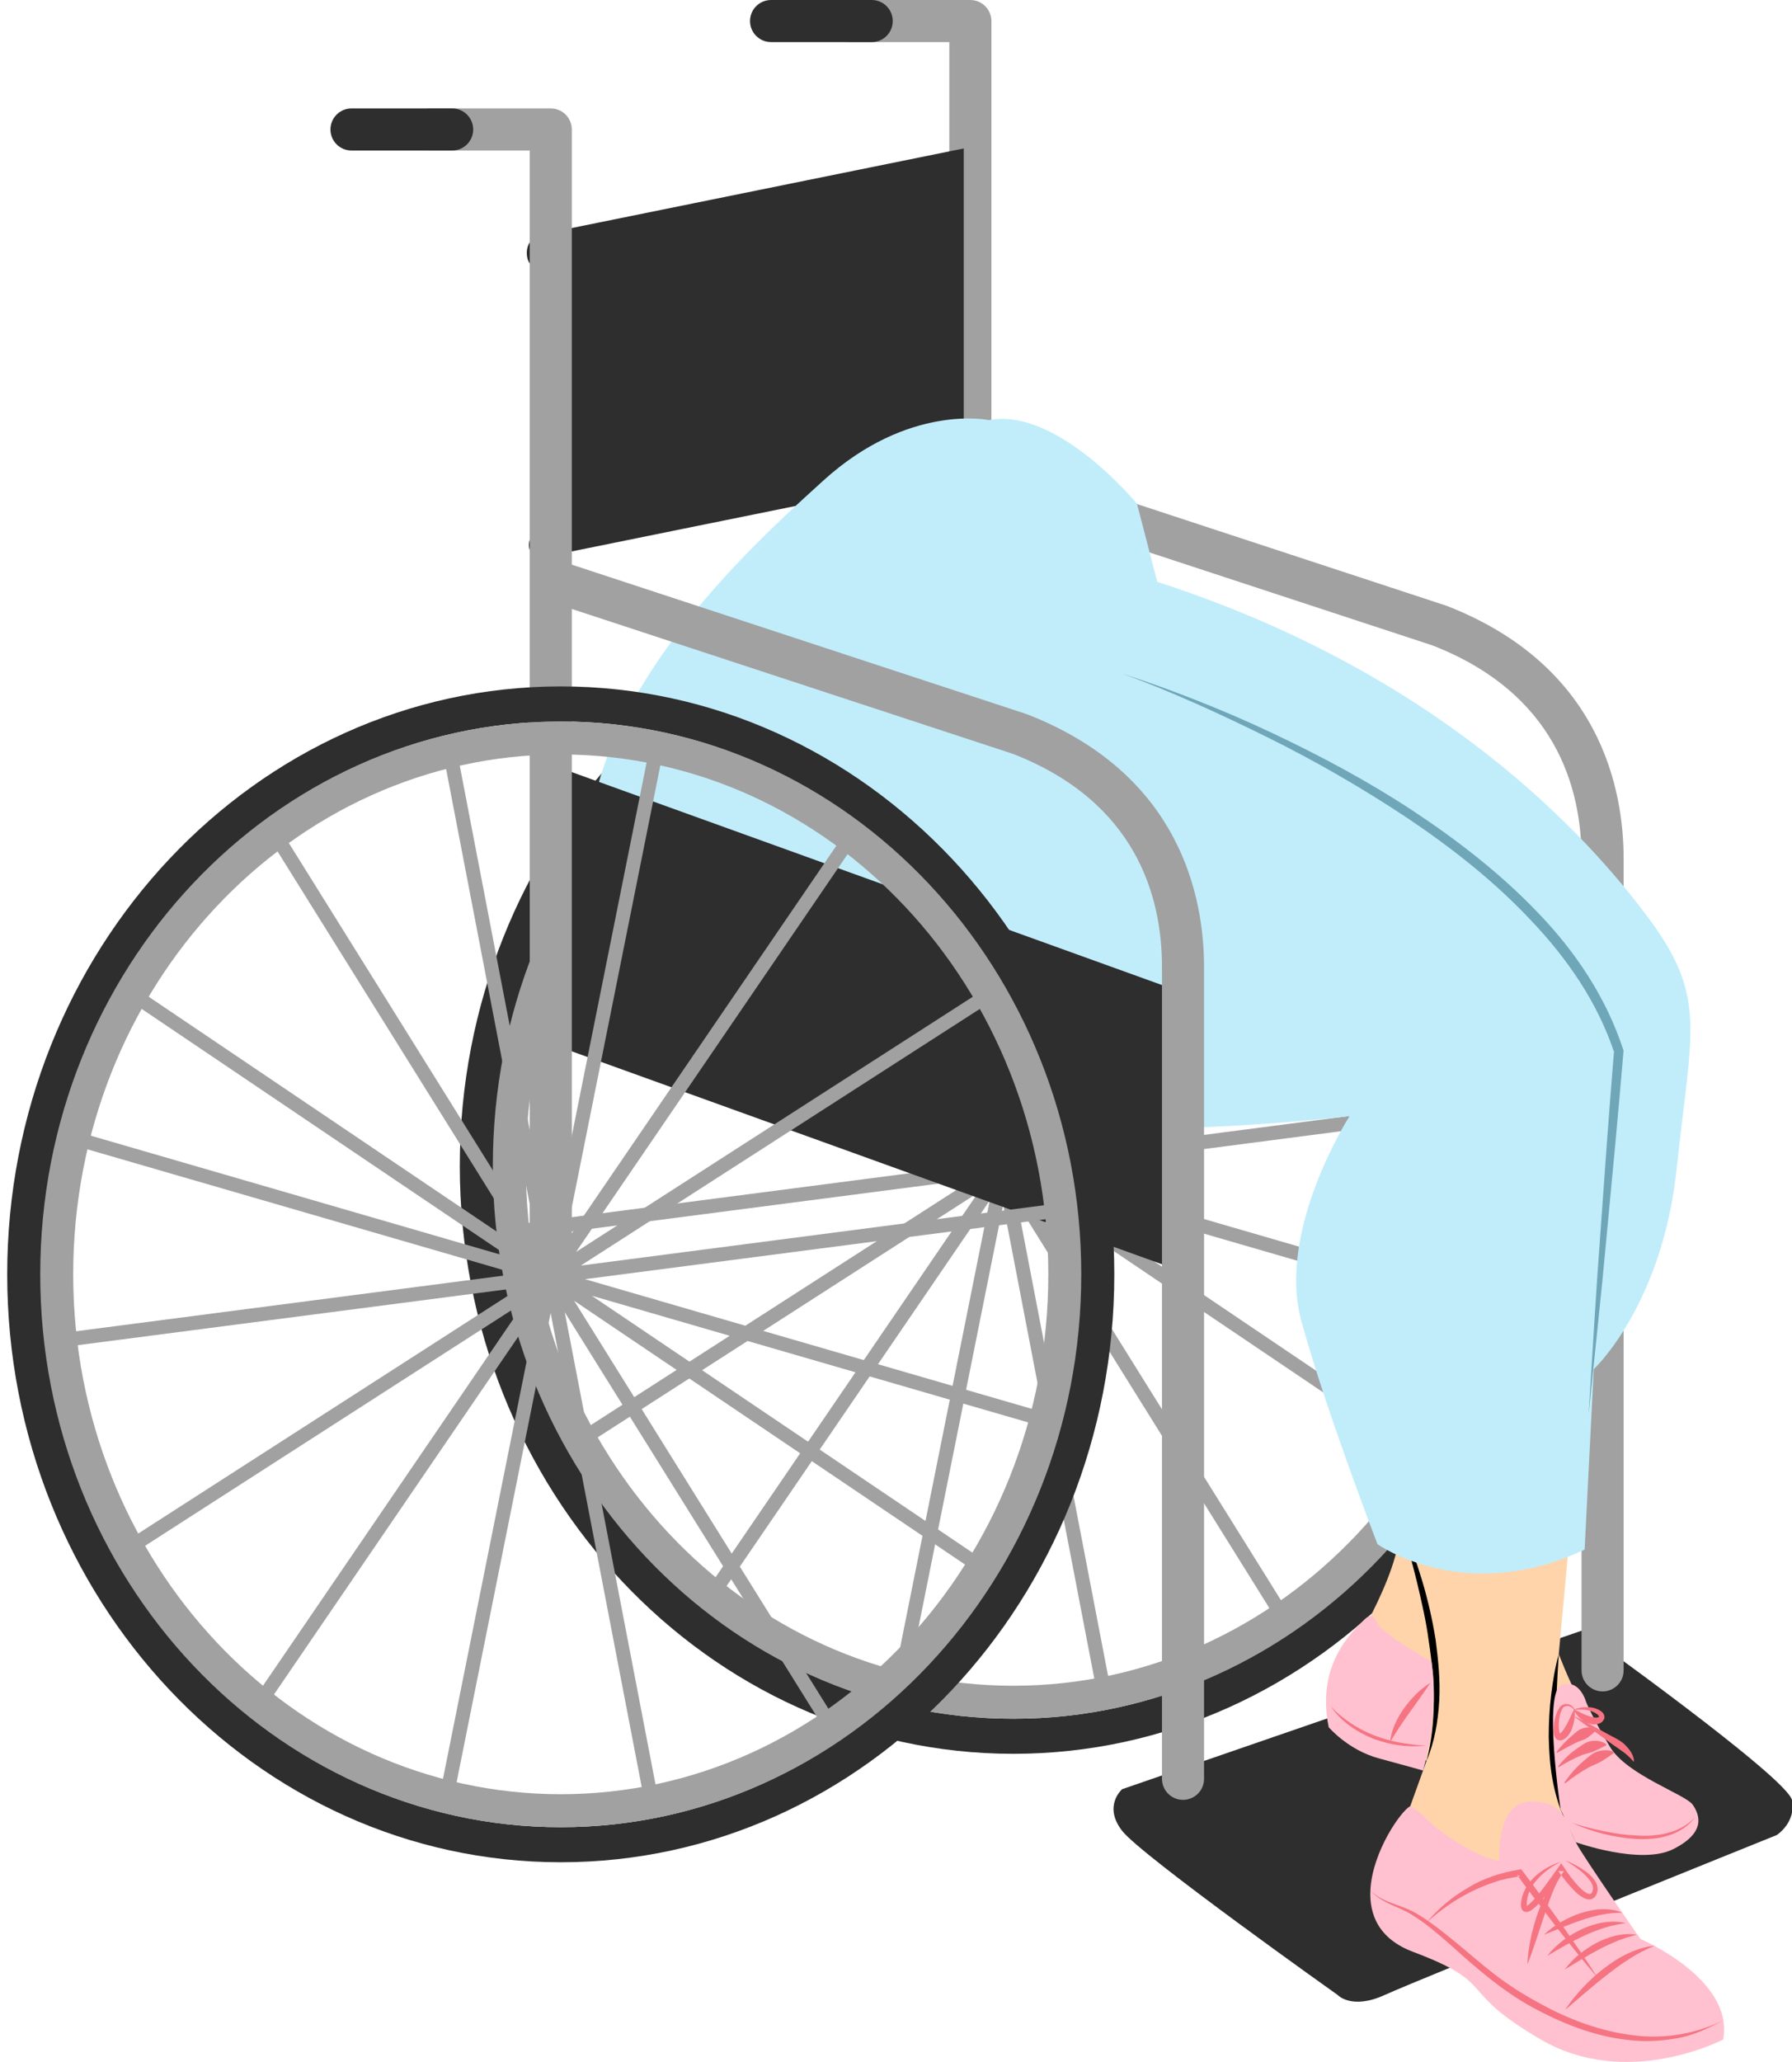 <svg width="127.762px" height="147px" viewBox="-0.514 0 127.762 147" fill="none" xmlns="http://www.w3.org/2000/svg"><g id="Female Character Sitting Wheelchair/Lower Body/Wheelchair 1"><g id="Back Wheelchair"><g id="Group 3"><path id="Fill 1" fill-rule="evenodd" clip-rule="evenodd" d="M112.244 116.235L79.492 127.531C79.492 127.531 78.105 128.719 79.492 130.504C80.879 132.287 94.85 142.196 94.85 142.196C94.85 142.196 95.841 143.286 98.22 142.196C100.598 141.105 126.162 130.8 126.162 130.8C126.162 130.8 127.549 129.909 127.252 128.324C126.954 126.738 112.244 116.235 112.244 116.235" fill="#2E2E2E"/></g><path id="Fill 4" fill-rule="evenodd" clip-rule="evenodd" d="M107.201 79.057L107.072 78.065L73.164 82.477L102.48 63.626L101.939 62.785L72.825 81.506L92.905 52.096L92.079 51.532L71.994 80.948L79.144 45.272L78.164 45.075L71.032 80.664L64.179 45.011L63.196 45.201L70.022 80.713L51.246 50.597L50.398 51.126L69.357 81.536L40.52 62.079L39.962 62.908L68.098 81.891L36.047 72.589L35.767 73.55L68.582 83.074L34.841 87.465L34.97 88.457L68.878 84.044L39.561 102.896L40.102 103.738L69.217 85.016L49.137 114.426L49.963 114.991L70.047 85.574L62.897 121.25L63.878 121.448L71.011 85.857L77.863 121.511L78.846 121.322L72.02 85.806L90.797 115.925L91.644 115.396L72.686 84.987L101.521 104.443L102.08 103.615L73.943 84.629L105.996 93.933L106.275 92.972L73.461 83.448L107.201 79.057Z" fill="#A1A1A1"/><path id="Fill 6" fill-rule="evenodd" clip-rule="evenodd" d="M71.733 41.197C49.972 41.197 32.268 59.996 32.268 83.104C32.268 106.211 49.972 125.01 71.733 125.01C93.495 125.01 111.199 106.211 111.199 83.104C111.199 59.996 93.495 41.197 71.733 41.197M71.733 43.697C92.116 43.697 108.699 61.375 108.699 83.104C108.699 104.833 92.116 122.51 71.733 122.51C51.35 122.51 34.768 104.833 34.768 83.104C34.768 61.375 51.35 43.697 71.733 43.697" fill="#2E2E2E"/><path id="Fill 8" fill-rule="evenodd" clip-rule="evenodd" d="M71.733 43.697C51.271 43.697 34.623 61.375 34.623 83.104C34.623 104.833 51.271 122.51 71.733 122.51C92.196 122.51 108.845 104.833 108.845 83.104C108.845 61.375 92.196 43.697 71.733 43.697M71.733 46.048C90.9 46.048 106.494 62.671 106.494 83.104C106.494 103.536 90.9 120.159 71.733 120.159C52.566 120.159 36.974 103.536 36.974 83.104C36.974 62.671 52.566 46.048 71.733 46.048" fill="#A1A1A1"/><path id="Fill 10" fill-rule="evenodd" clip-rule="evenodd" d="M113.744 82.928L68.667 66.668V46.765L113.744 63.026V82.928Z" fill="#2E2E2E"/><path id="Fill 12" fill-rule="evenodd" clip-rule="evenodd" d="M68.668 84.605C67.84 84.605 67.168 83.933 67.168 83.105V3.001H60.093C59.265 3.001 58.593 2.329 58.593 1.5C58.593 0.671 59.265 0.001 60.093 0.001H68.668C69.496 0.001 70.168 0.671 70.168 1.5V83.105C70.168 83.933 69.496 84.605 68.668 84.605" fill="#A1A1A1"/><path id="Fill 14" fill-rule="evenodd" clip-rule="evenodd" d="M61.636 3H54.459C53.632 3 52.959 2.328 52.959 1.5C52.959 0.671 53.632 0 54.459 0H61.636C62.465 0 63.136 0.671 63.136 1.5C63.136 2.328 62.465 3 61.636 3" fill="#2E2E2E"/><path id="Fill 16" fill-rule="evenodd" clip-rule="evenodd" d="M113.744 120.563V120.563C112.915 120.563 112.244 119.891 112.244 119.063V61.2C112.244 56.154 110.398 49.419 101.606 46.002L68.2 35.029L69.136 32.179L102.617 43.179C113.613 47.452 115.244 56.301 115.244 61.2V119.063C115.244 119.891 114.572 120.563 113.744 120.563" fill="#A1A1A1"/><path id="Fill 18" fill-rule="evenodd" clip-rule="evenodd" d="M38.891 16.529C38.891 16.529 36.985 16.548 37.045 18.107C37.086 19.161 38.061 19.348 38.697 19.361C38.59 21.02 38.479 22.963 38.479 23.89C38.479 26.347 38.822 31.102 38.891 33.508C38.914 34.301 38.913 35.924 38.907 37.293C38.33 37.448 37.196 37.876 37.196 38.838C37.196 40.128 38.891 39.58 38.891 39.58L68.199 33.631V10.58L38.891 16.529Z" fill="#2E2E2E"/></g><g id="Lower"><path id="509:23645" fill-rule="evenodd" clip-rule="evenodd" d="M59.116 34.441C59.116 34.441 64.379 30.84 70.057 31.117C75.735 31.394 80.047 33.194 81.631 41.92C81.631 41.92 94.432 44.274 107.174 56.184C119.915 68.094 120.469 68.51 118.807 78.205C117.145 87.899 112.298 99.671 112.298 99.671L110.62 117.893C110.62 117.893 112.968 124.357 116.045 126.434C119.123 128.512 121.074 129.512 119.483 130.974C117.892 132.437 117.508 130.667 114.429 130.974C111.351 131.283 111.044 129.667 111.044 129.667C111.044 129.667 114.66 138.362 121.047 142.132C121.047 142.132 123.202 144.133 121.047 145.056C118.892 145.98 112.89 145.903 110.043 143.979C107.196 142.055 101.348 137.13 99.424 136.592C97.5 136.053 98.424 133.206 98.424 133.206L101.194 125.511C101.194 125.511 100.425 124.51 98.27 123.818C96.115 123.126 94.961 120.202 95.192 119.125C95.423 118.046 99.27 112.584 99.347 108.582C99.347 108.582 97.423 103.119 94.807 98.27C92.191 93.422 95.576 81.649 97.5 78.494C97.5 78.494 94.499 78.956 88.805 79.418C83.111 79.879 63.77 81.267 52.428 75.02C41.086 68.772 42.202 47.59 59.116 34.441Z" fill="#FFD4AA"/><path id="Fill 22" fill-rule="evenodd" clip-rule="evenodd" d="M74.44 50.071C78.161 50.925 81.837 52.005 85.431 53.315C89.022 54.633 92.559 56.124 95.94 57.938C99.312 59.759 102.574 61.835 105.479 64.375C108.391 66.886 110.886 69.979 112.42 73.558L112.446 73.619L112.447 73.686C112.474 78.017 112.458 82.347 112.435 86.678C112.434 91.009 112.346 95.341 112.297 99.672C112.186 95.342 112.034 91.012 111.972 86.681C111.885 82.352 111.806 78.022 111.771 73.691L111.797 73.819C110.297 70.371 107.833 67.406 104.991 64.928C102.163 62.416 98.957 60.339 95.63 58.511C92.29 56.702 88.833 55.092 85.28 53.714C81.73 52.338 78.129 51.059 74.44 50.071" fill="#7A3710"/><path id="Fill 24" fill-rule="evenodd" clip-rule="evenodd" d="M99.347 108.582C99.971 109.892 100.452 111.263 100.874 112.65C101.288 114.042 101.614 115.461 101.843 116.899C102.028 118.341 102.181 119.798 102.095 121.259C102.008 122.713 101.762 124.173 101.194 125.512C101.563 124.108 101.703 122.679 101.711 121.249C101.716 119.818 101.57 118.389 101.349 116.974C101.165 115.551 100.836 114.15 100.505 112.751C100.163 111.353 99.778 109.964 99.347 108.582" fill="black"/><path id="Fill 26" fill-rule="evenodd" clip-rule="evenodd" d="M110.62 117.894C110.494 119.879 110.386 121.846 110.405 123.813C110.424 125.78 110.565 127.734 111.043 129.667C110.612 128.767 110.35 127.79 110.166 126.806C109.988 125.819 109.926 124.817 109.905 123.818C109.903 122.818 109.952 121.82 110.075 120.83C110.195 119.84 110.353 118.855 110.62 117.894" fill="black"/><path id="Fill 28" fill-rule="evenodd" clip-rule="evenodd" d="M97.172 78.542C97.239 77.977 97.501 77.483 97.815 77.041C98.143 76.609 98.544 76.219 99.061 75.987C98.945 76.249 98.798 76.469 98.659 76.693C98.522 76.919 98.366 77.126 98.216 77.338C97.9 77.752 97.584 78.158 97.172 78.542" fill="#7A3710"/><path id="Fill 30" fill-rule="evenodd" clip-rule="evenodd" d="M69.998 29.946C69.998 29.946 64.275 28.717 58.168 34.271C52.062 39.827 35.354 54.723 43.647 69.844C51.94 84.966 95.706 79.556 95.706 79.556C95.706 79.556 90.483 87.674 92.269 94.171C94.056 100.668 97.696 110.069 97.696 110.069C97.696 110.069 103.916 114.502 112.462 110.451L113.115 97.592C113.115 97.592 117.998 93.063 119.032 83.258C120.065 73.453 121.232 71.096 117.003 65.417C112.76 59.718 102.31 48.046 81.994 41.472L80.546 35.902C80.546 35.902 74.877 29.01 69.998 29.946" fill="#C1EDFB"/><path id="Fill 32" fill-rule="evenodd" clip-rule="evenodd" d="M79.506 48.014C83.135 49.2 86.699 50.605 90.16 52.234C93.617 53.868 97.007 55.673 100.211 57.785C103.405 59.9 106.466 62.261 109.131 65.052C111.805 67.817 114.012 71.121 115.218 74.824L115.239 74.886L115.233 74.953C114.871 79.269 114.465 83.58 114.052 87.892C113.662 92.204 113.184 96.511 112.746 100.82C113.024 96.497 113.263 92.172 113.59 87.854C113.894 83.534 114.205 79.214 114.56 74.898L114.574 75.028C113.391 71.458 111.203 68.284 108.596 65.56C106.005 62.803 102.999 60.446 99.851 58.327C96.686 56.224 93.388 54.31 89.975 52.617C86.562 50.927 83.091 49.329 79.506 48.014" fill="#6FA7B9"/><path id="Fill 34" fill-rule="evenodd" clip-rule="evenodd" d="M101.548 118.454C101.548 118.454 98.137 116.499 97.783 115.84C97.428 115.18 97.263 114.919 96.673 115.532C96.082 116.146 93.272 118.508 94.217 123.113C94.217 123.113 95.594 124.742 97.786 125.333C99.979 125.923 100.944 126.204 100.944 126.204C100.944 126.204 102.142 122.181 101.548 118.454" fill="#FFC1D0"/><path id="Fill 36" fill-rule="evenodd" clip-rule="evenodd" d="M94.359 121.602C94.777 122.088 95.28 122.487 95.804 122.838C96.333 123.184 96.893 123.481 97.484 123.705C98.663 124.164 99.927 124.362 101.207 124.436C100.888 124.449 100.566 124.474 100.243 124.477C99.923 124.452 99.597 124.458 99.278 124.405C98.633 124.333 98.007 124.149 97.394 123.937C96.201 123.445 95.061 122.694 94.359 121.602" fill="#F67482"/><path id="Fill 38" fill-rule="evenodd" clip-rule="evenodd" d="M101.467 119.948C100.99 120.687 100.48 121.358 99.995 122.05C99.499 122.737 99.046 123.425 98.592 124.177C98.675 123.292 99.091 122.474 99.587 121.76C100.106 121.055 100.714 120.412 101.467 119.948" fill="#F67482"/><path id="Fill 40" fill-rule="evenodd" clip-rule="evenodd" d="M112.581 121.352C112.581 121.352 112.133 119.624 110.811 120.115C109.489 120.605 110.748 128.969 110.748 128.969L111.821 131.307C111.821 131.307 116.462 132.974 118.787 131.801C121.111 130.628 120.685 129.391 120.173 128.645C119.661 127.898 115.481 126.534 114.266 124.507C113.05 122.482 112.581 121.352 112.581 121.352" fill="#FFC1D0"/><path id="Fill 42" fill-rule="evenodd" clip-rule="evenodd" d="M110.449 124.885C110.792 124.441 111.177 124.032 111.618 123.67C111.833 123.484 112.049 123.266 112.345 123.187C112.631 123.114 112.984 123.078 113.284 123.281V123.356C113.033 123.567 112.861 123.725 112.65 123.871C112.448 124.017 112.185 124.067 111.941 124.176C111.462 124.405 110.979 124.665 110.499 124.941L110.449 124.885Z" fill="#F47280"/><path id="Fill 44" fill-rule="evenodd" clip-rule="evenodd" d="M110.571 125.908C110.981 125.395 111.46 124.934 112.024 124.559C112.303 124.371 112.591 124.144 112.954 124.098C113.307 124.054 113.706 124.09 114.011 124.333L114.002 124.407C113.666 124.578 113.42 124.699 113.154 124.822C112.895 124.939 112.596 124.986 112.304 125.09C111.735 125.316 111.168 125.619 110.623 125.963L110.571 125.908Z" fill="#F47280"/><path id="Fill 46" fill-rule="evenodd" clip-rule="evenodd" d="M111.015 127.063C111.42 126.473 111.896 125.931 112.459 125.461C112.737 125.226 113.015 124.953 113.39 124.845C113.755 124.74 114.175 124.699 114.551 124.875L114.556 124.951C114.229 125.184 113.971 125.356 113.694 125.53C113.423 125.7 113.102 125.801 112.799 125.957C112.206 126.284 111.626 126.68 111.071 127.113L111.015 127.063Z" fill="#F47280"/><path id="Fill 48" fill-rule="evenodd" clip-rule="evenodd" d="M111.578 129.945C112.319 130.178 113.072 130.364 113.826 130.524C114.581 130.681 115.345 130.797 116.111 130.83C116.875 130.884 117.649 130.846 118.384 130.65C119.117 130.46 119.816 130.099 120.343 129.518C119.89 130.158 119.192 130.605 118.437 130.835C117.681 131.078 116.879 131.115 116.098 131.079C114.532 130.975 112.997 130.581 111.578 129.945" fill="#F67482"/><path id="Fill 50" fill-rule="evenodd" clip-rule="evenodd" d="M111.746 121.871C112.116 122.017 112.395 122.212 112.729 122.308C112.886 122.358 113.039 122.4 113.186 122.421C113.332 122.448 113.474 122.392 113.484 122.38C113.517 122.392 113.453 122.238 113.3 122.151C113.163 122.056 113 121.986 112.828 121.94C112.491 121.836 112.081 121.85 111.746 121.871M111.698 121.857C112.099 121.701 112.464 121.664 112.874 121.695C113.074 121.72 113.276 121.774 113.466 121.871C113.558 121.918 113.656 121.979 113.745 122.072C113.831 122.16 113.917 122.333 113.859 122.517C113.699 122.867 113.394 122.892 113.177 122.916C112.942 122.923 112.727 122.855 112.532 122.767C112.169 122.556 111.849 122.26 111.698 121.857" fill="#F67482"/><path id="Fill 52" fill-rule="evenodd" clip-rule="evenodd" d="M111.747 121.86C111.802 122.373 111.711 122.847 111.519 123.332C111.408 123.563 111.258 123.804 110.987 123.969C110.919 124.006 110.808 124.063 110.678 124.051C110.518 124.043 110.419 123.94 110.359 123.852C110.268 123.682 110.257 123.544 110.25 123.411C110.234 122.886 110.335 122.409 110.536 121.945C110.59 121.832 110.653 121.718 110.753 121.619C110.86 121.509 111.002 121.466 111.13 121.462C111.411 121.444 111.643 121.624 111.747 121.86M111.698 121.868C111.579 121.69 111.351 121.558 111.148 121.61C110.915 121.643 110.845 121.822 110.767 122.041C110.631 122.461 110.587 122.947 110.647 123.366C110.662 123.468 110.702 123.567 110.731 123.603C110.743 123.606 110.734 123.591 110.701 123.581C110.683 123.576 110.692 123.576 110.72 123.552C110.846 123.452 110.969 123.285 111.076 123.1C111.313 122.738 111.474 122.286 111.698 121.868" fill="#F67482"/><path id="Fill 54" fill-rule="evenodd" clip-rule="evenodd" d="M111.805 122.359C112.594 122.769 113.372 123.19 114.143 123.621C114.52 123.835 114.95 124.006 115.303 124.328C115.627 124.654 115.964 125.046 115.985 125.543L115.936 125.554C115.662 125.209 115.338 124.951 114.99 124.717C114.648 124.488 114.3 124.231 113.935 123.963C113.207 123.453 112.488 122.932 111.778 122.401L111.805 122.359Z" fill="#F67482"/><path id="Fill 56" fill-rule="evenodd" clip-rule="evenodd" d="M100.029 128.746C100.029 128.746 100.587 128.984 101.207 129.667C101.828 130.349 104.689 132.434 106.385 132.628C106.385 132.628 106.094 128.458 108.615 128.409C111.136 128.361 111.204 130.153 111.821 131.307C112.437 132.46 116.443 138.21 116.443 138.21C116.443 138.21 123.16 141.063 122.336 145.378C122.336 145.378 115.5 148.966 109.343 145.378C103.185 141.791 106.401 141.451 100.228 139.124C97.804 138.211 97.096 136.489 97.191 134.705C97.338 131.946 99.408 129.039 100.029 128.746" fill="#FFC1D0"/><path id="Fill 58" fill-rule="evenodd" clip-rule="evenodd" d="M97.19 134.705C97.987 135.631 99.277 135.714 100.327 136.311C101.38 136.9 102.307 137.662 103.231 138.411C104.154 139.16 105.037 139.953 105.969 140.672C106.898 141.392 107.885 142.035 108.912 142.607C110.953 143.762 113.165 144.663 115.483 145.01C117.792 145.393 120.218 145.073 122.347 144.003C121.311 144.57 120.213 145.091 119.023 145.291C117.843 145.5 116.624 145.555 115.432 145.392C113.032 145.113 110.765 144.184 108.666 143.042C106.563 141.875 104.734 140.283 102.982 138.702C102.094 137.922 101.202 137.137 100.205 136.521C99.259 135.885 97.92 135.687 97.19 134.705" fill="#F67482"/><path id="Fill 60" fill-rule="evenodd" clip-rule="evenodd" d="M111.079 143.26C111.435 142.692 111.867 142.181 112.321 141.691C112.774 141.199 113.271 140.748 113.8 140.334C114.337 139.933 114.892 139.543 115.509 139.261C116.119 138.975 116.769 138.746 117.44 138.701C116.2 139.197 115.138 139.928 114.107 140.729C113.072 141.525 112.098 142.398 111.079 143.26" fill="#F67482"/><path id="Fill 62" fill-rule="evenodd" clip-rule="evenodd" d="M101.207 137.033C102.014 136.037 103.027 135.206 104.145 134.555C105.253 133.877 106.519 133.469 107.808 133.262L107.944 133.239L108.033 133.356C108.974 134.593 109.87 135.862 110.783 137.118C111.672 138.392 112.562 139.666 113.396 140.98C112.379 139.802 111.417 138.582 110.453 137.363C109.515 136.126 108.558 134.901 107.646 133.643L107.871 133.739C107.257 133.833 106.642 133.944 106.051 134.151C105.458 134.347 104.877 134.585 104.316 134.868C103.196 135.439 102.144 136.165 101.207 137.033" fill="#F67482"/><path id="Fill 64" fill-rule="evenodd" clip-rule="evenodd" d="M109.573 137.904C109.93 137.545 110.347 137.26 110.779 137.004C111.21 136.744 111.673 136.536 112.154 136.373C112.637 136.223 113.137 136.101 113.652 136.087C114.163 136.072 114.685 136.132 115.148 136.337C114.142 136.325 113.227 136.541 112.31 136.847C111.394 137.146 110.507 137.533 109.573 137.904" fill="#F67482"/><path id="Fill 66" fill-rule="evenodd" clip-rule="evenodd" d="M109.794 139.416C110.443 138.582 111.323 137.951 112.28 137.495C113.242 137.062 114.355 136.829 115.391 137.072C114.869 137.163 114.374 137.252 113.893 137.405C113.416 137.568 112.943 137.734 112.488 137.95C111.569 138.367 110.696 138.879 109.794 139.416" fill="#F67482"/><path id="Fill 68" fill-rule="evenodd" clip-rule="evenodd" d="M111.043 140.388C111.626 139.586 112.423 138.967 113.294 138.492C114.17 138.042 115.19 137.747 116.177 137.905C115.698 138.034 115.245 138.163 114.806 138.339C114.372 138.527 113.942 138.712 113.525 138.936C112.687 139.372 111.886 139.877 111.043 140.388" fill="#F67482"/><path id="Fill 70" fill-rule="evenodd" clip-rule="evenodd" d="M108.385 140.02C108.4 139.441 108.488 138.874 108.594 138.309C108.697 137.745 108.853 137.191 109.026 136.642C109.21 136.098 109.423 135.558 109.703 135.048C109.979 134.543 110.306 134.032 110.787 133.694C110.464 134.17 110.251 134.685 110.052 135.209C109.864 135.737 109.67 136.262 109.5 136.799C109.14 137.868 108.81 138.948 108.385 140.02" fill="#F67482"/><path id="Fill 72" fill-rule="evenodd" clip-rule="evenodd" d="M111.043 132.587C111.573 132.789 112.076 133.06 112.546 133.396C112.779 133.568 112.997 133.769 113.174 134.02C113.348 134.263 113.468 134.631 113.335 134.967C113.277 135.127 113.155 135.31 112.932 135.375C112.714 135.42 112.525 135.356 112.388 135.28C112.099 135.128 111.88 134.923 111.676 134.715C111.267 134.294 110.919 133.843 110.587 133.366L110.986 133.367C110.596 133.97 110.174 134.543 109.716 135.099C109.486 135.375 109.252 135.649 108.978 135.904C108.835 136.03 108.706 136.16 108.47 136.257C108.402 136.275 108.331 136.305 108.214 136.274C108.109 136.255 108.009 136.149 107.984 136.081C107.913 135.928 107.923 135.825 107.922 135.719C107.974 134.935 108.392 134.248 108.923 133.753C109.467 133.264 110.108 132.906 110.787 132.694C110.155 133.016 109.569 133.425 109.11 133.938C108.645 134.436 108.333 135.082 108.338 135.727C108.342 135.796 108.351 135.878 108.361 135.884C108.372 135.873 108.263 135.847 108.325 135.849C108.418 135.811 108.557 135.694 108.672 135.581C108.911 135.348 109.134 135.076 109.35 134.803C109.778 134.252 110.183 133.673 110.587 133.102L110.794 132.811L110.987 133.104C111.289 133.559 111.623 134.014 111.992 134.41C112.34 134.772 112.877 135.264 113.008 134.836C113.211 134.422 112.792 133.92 112.407 133.565C112.001 133.189 111.527 132.877 111.043 132.587" fill="#F67482"/></g><g id="Front Wheelchair"><path id="Fill 74" fill-rule="evenodd" clip-rule="evenodd" d="M83.83 90.657L38.753 74.397V54.495L83.83 70.755V90.657Z" fill="#2E2E2E"/><path id="Fill 76" fill-rule="evenodd" clip-rule="evenodd" d="M38.754 92.334C37.926 92.334 37.254 91.662 37.254 90.834V10.73H30.179C29.351 10.73 28.679 10.058 28.679 9.23C28.679 8.401 29.351 7.73 30.179 7.73H38.754C39.582 7.73 40.254 8.401 40.254 9.23V90.834C40.254 91.662 39.582 92.334 38.754 92.334" fill="#A1A1A1"/><path id="Fill 78" fill-rule="evenodd" clip-rule="evenodd" d="M31.723 10.729H24.546C23.718 10.729 23.046 10.057 23.046 9.229C23.046 8.402 23.718 7.729 24.546 7.729H31.723C32.551 7.729 33.223 8.402 33.223 9.229C33.223 10.057 32.551 10.729 31.723 10.729" fill="#2E2E2E"/><path id="Fill 80" fill-rule="evenodd" clip-rule="evenodd" d="M83.83 128.292V128.292C83.001 128.292 82.33 127.62 82.33 126.792V68.929C82.33 63.883 80.484 57.149 71.692 53.732L38.286 42.759L39.222 39.909L72.703 50.909C83.699 55.181 85.33 64.031 85.33 68.929V126.792C85.33 127.62 84.659 128.292 83.83 128.292" fill="#A1A1A1"/><path id="Fill 82" fill-rule="evenodd" clip-rule="evenodd" d="M74.934 86.786L74.805 85.794L40.897 90.207L70.213 71.355L69.672 70.514L40.558 89.235L60.638 59.825L59.812 59.261L39.727 88.677L46.877 53.001L45.897 52.804L38.764 88.393L31.912 52.74L30.929 52.93L37.755 88.442L18.979 58.326L18.131 58.855L37.09 89.265L8.253 69.808L7.695 70.637L35.831 89.621L3.78 80.318L3.5 81.279L36.315 90.803L2.574 95.194L2.703 96.186L36.61 91.773L7.294 110.625L7.835 111.467L36.95 92.745L16.87 122.155L17.696 122.72L37.78 93.304L30.63 128.979L31.611 129.177L38.744 93.587L45.596 129.24L46.579 129.051L39.752 93.536L58.53 123.654L59.377 123.125L40.419 92.717L69.254 112.172L69.813 111.344L41.676 92.359L73.729 101.662L74.008 100.701L41.194 91.178L74.934 86.786Z" fill="#A1A1A1"/><g id="Group 86"><path id="Fill 84" fill-rule="evenodd" clip-rule="evenodd" d="M39.465 48.927C17.704 48.927 0 67.727 0 90.834C0 113.942 17.704 132.74 39.465 132.74C61.227 132.74 78.931 113.942 78.931 90.834C78.931 67.727 61.227 48.927 39.465 48.927M39.465 51.427C59.848 51.427 76.431 69.105 76.431 90.834C76.431 112.563 59.848 130.24 39.465 130.24C19.082 130.24 2.5 112.563 2.5 90.834C2.5 69.105 19.082 51.427 39.465 51.427" fill="#2E2E2E"/></g><path id="Fill 87" fill-rule="evenodd" clip-rule="evenodd" d="M39.465 51.427C19.002 51.427 2.355 69.105 2.355 90.834C2.355 112.563 19.002 130.24 39.465 130.24C59.928 130.24 76.576 112.563 76.576 90.834C76.576 69.105 59.928 51.427 39.465 51.427M39.465 53.778C58.632 53.778 74.226 70.401 74.226 90.834C74.226 111.267 58.632 127.89 39.465 127.89C20.298 127.89 4.705 111.267 4.705 90.834C4.705 70.401 20.298 53.778 39.465 53.778" fill="#A1A1A1"/></g></g></svg>